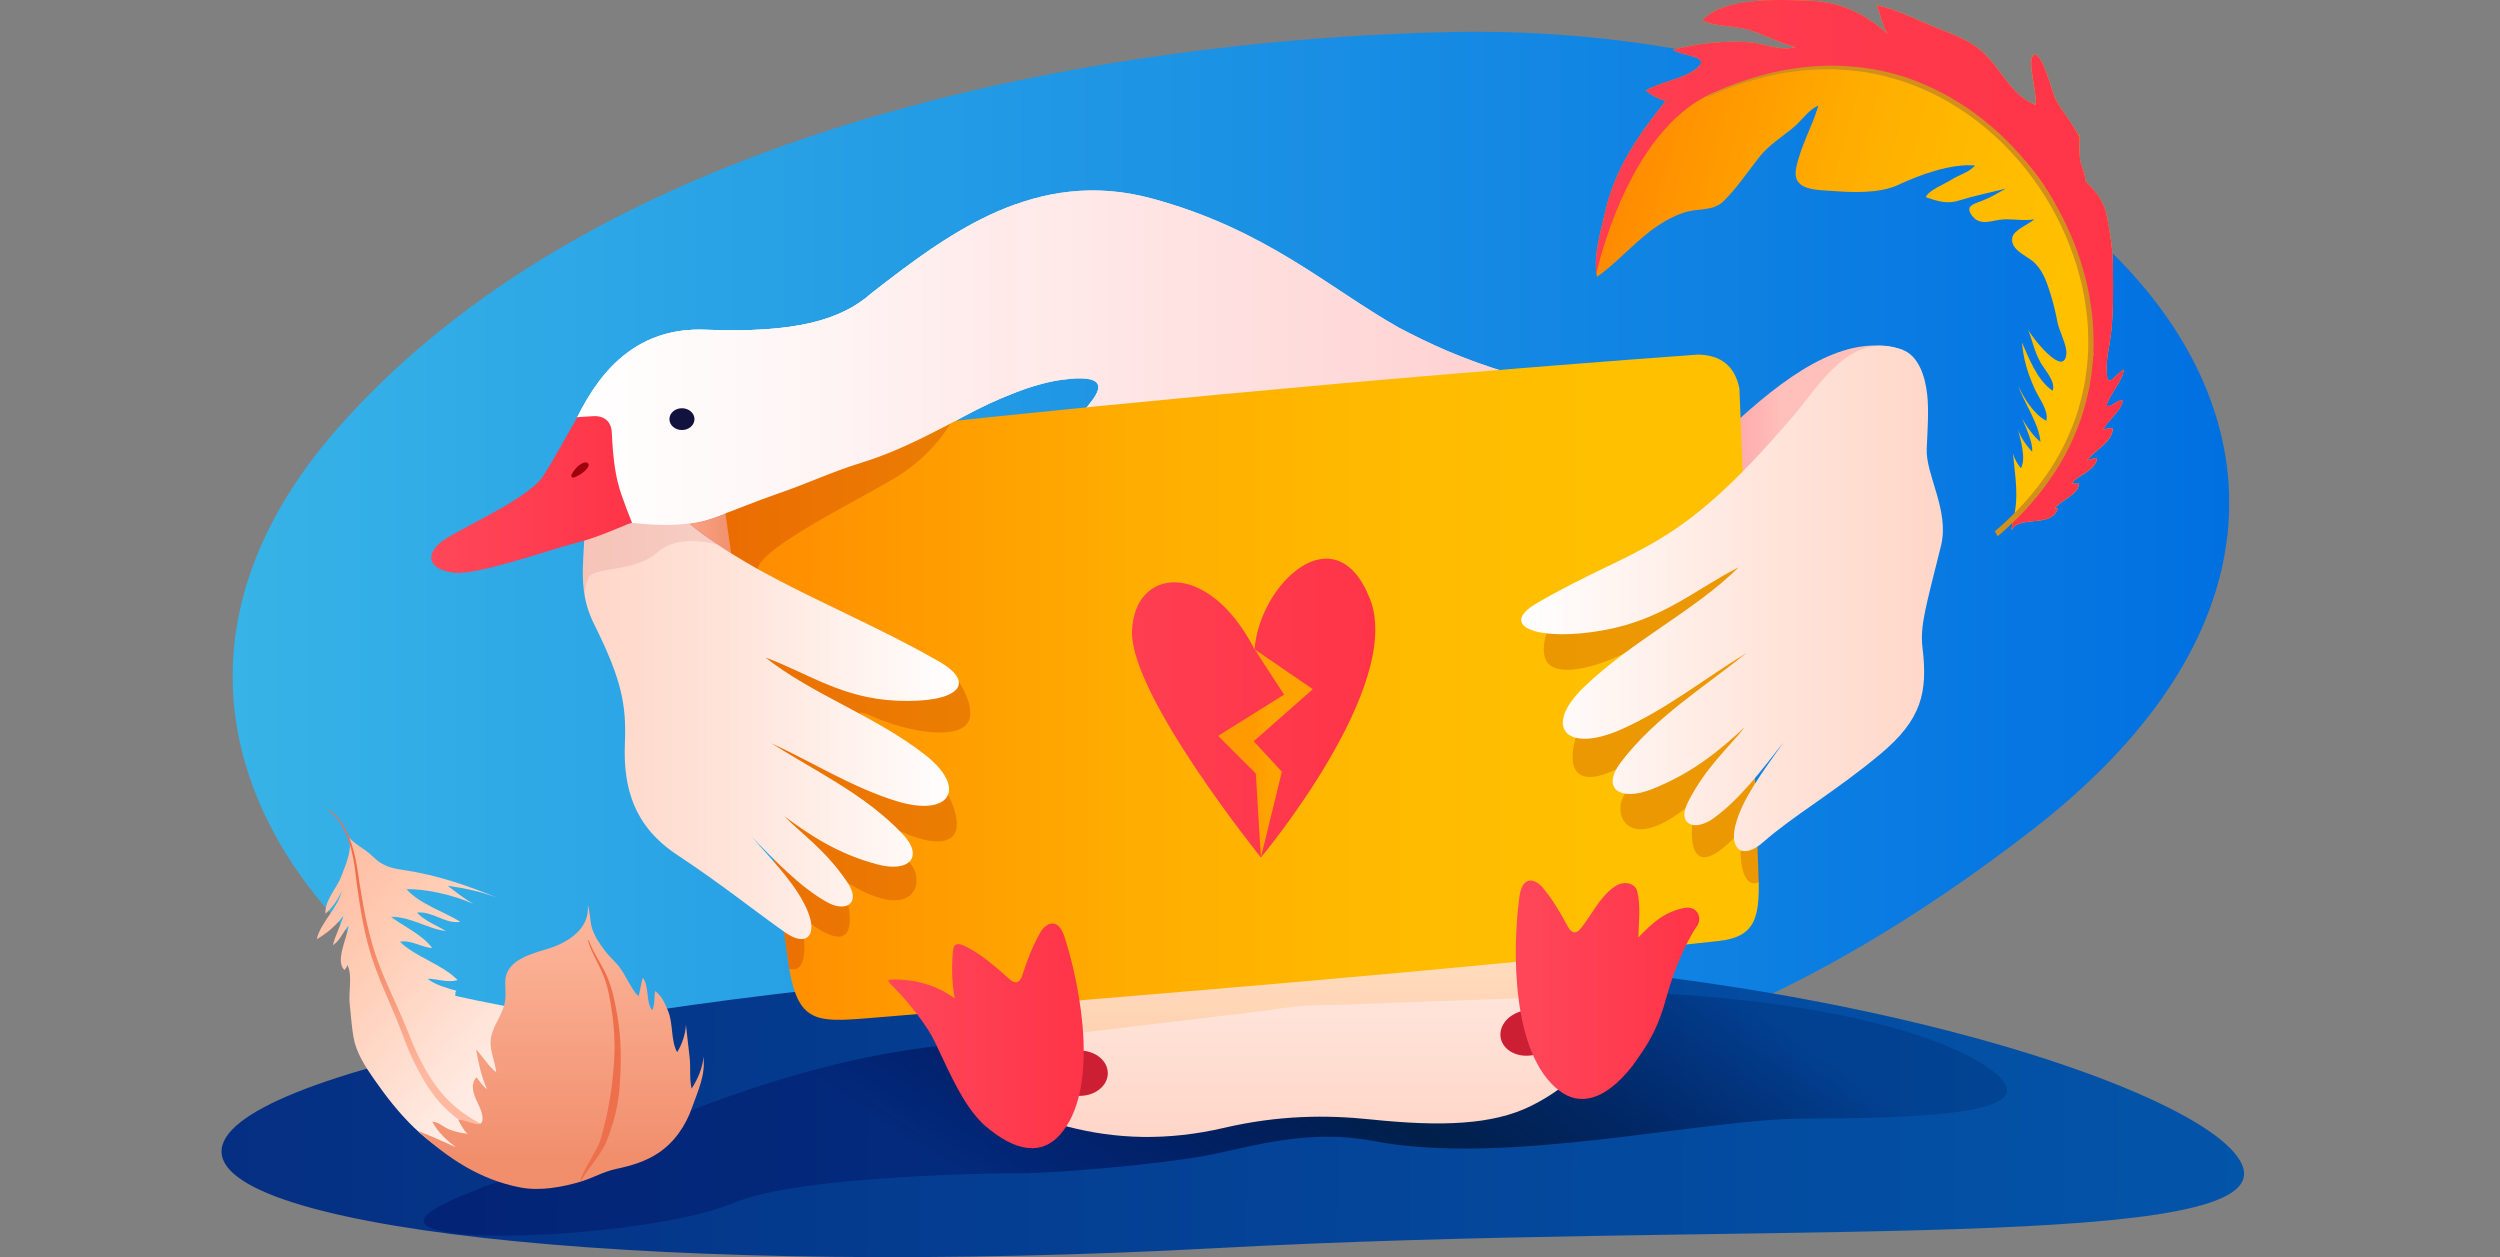 <?xml version="1.0" encoding="UTF-8"?>
<svg xmlns="http://www.w3.org/2000/svg" xmlns:xlink="http://www.w3.org/1999/xlink" id="Layer_2" viewBox="0 0 1440 724.12">
  <rect x="0" y="0" width="1440" height="724.12" fill="#808080" stroke="none"/>
  <defs>
    <linearGradient id="linear-gradient" x1="290.93" x2="183.4" y1="675.16" y2="580.33" gradientUnits="userSpaceOnUse">
      <stop offset=".11" stop-color="#061c6e"></stop>
      <stop offset=".22" stop-color="#061e70" stop-opacity=".89"></stop>
      <stop offset=".42" stop-color="#082376" stop-opacity=".58"></stop>
      <stop offset=".68" stop-color="#0c2d80" stop-opacity=".1"></stop>
      <stop offset=".73" stop-color="#0d2f82" stop-opacity="0"></stop>
    </linearGradient>
    <linearGradient id="New_Gradient_Swatch_copy_6" x1="1284.03" x2="134.02" y1="330.16" y2="330.16" gradientUnits="userSpaceOnUse">
      <stop offset="0" stop-color="#0070e1"></stop>
      <stop offset="1" stop-color="#37b3e7"></stop>
    </linearGradient>
    <linearGradient id="linear-gradient-2" x1="174.97" x2="1246.94" y1="609.27" y2="667.21" gradientTransform="rotate(-2.85 720.922 1871.463) scale(1.09 1)" gradientUnits="userSpaceOnUse">
      <stop offset="0" stop-color="#052f82"></stop>
      <stop offset=".33" stop-color="#043c90"></stop>
      <stop offset="1" stop-color="#0355aa"></stop>
    </linearGradient>
    <linearGradient id="linear-gradient-3" x1="649.98" x2="833.3" y1="741.45" y2="464.78" gradientUnits="userSpaceOnUse">
      <stop offset="0" stop-color="#00004f" stop-opacity=".3"></stop>
      <stop offset=".09" stop-color="#00064e" stop-opacity=".44"></stop>
      <stop offset=".5" stop-color="#00204b"></stop>
      <stop offset=".7" stop-color="#00194b" stop-opacity=".72"></stop>
      <stop offset="1" stop-color="#000f4d" stop-opacity=".2"></stop>
    </linearGradient>
    <linearGradient id="linear-gradient-4" x1="738.37" x2="738.37" y1="654.89" y2="457.25" gradientUnits="userSpaceOnUse">
      <stop offset="0" stop-color="#ffd6c8"></stop>
      <stop offset=".38" stop-color="#ffe3d9"></stop>
      <stop offset="1" stop-color="#fff"></stop>
    </linearGradient>
    <linearGradient id="linear-gradient-5" x1="374.5" x2="456.48" y1="307.28" y2="307.28" gradientUnits="userSpaceOnUse">
      <stop offset="0" stop-color="#ffb297"></stop>
      <stop offset="1" stop-color="#e77851"></stop>
    </linearGradient>
    <linearGradient id="linear-gradient-6" x1="980.94" x2="1095.93" y1="246.49" y2="246.49" gradientUnits="userSpaceOnUse">
      <stop offset="0" stop-color="#ff9fa3"></stop>
      <stop offset=".23" stop-color="#ffb0b0"></stop>
      <stop offset=".39" stop-color="#ffbfbb"></stop>
    </linearGradient>
    <linearGradient id="linear-gradient-7" x1="592.24" x2="846.13" y1="206.02" y2="206.02" gradientUnits="userSpaceOnUse">
      <stop offset="0" stop-color="#ffebeb"></stop>
      <stop offset=".69" stop-color="#ffdada"></stop>
      <stop offset="1" stop-color="#ffd2d2"></stop>
    </linearGradient>
    <linearGradient id="linear-gradient-8" x1="749.21" x2="749.21" y1="594.94" y2="529.19" gradientUnits="userSpaceOnUse">
      <stop offset="0" stop-color="#ff8900"></stop>
      <stop offset="1" stop-color="#ffa100"></stop>
    </linearGradient>
    <linearGradient id="linear-gradient-9" x1="416.3" x2="1013.06" y1="395.83" y2="395.83" gradientUnits="userSpaceOnUse">
      <stop offset="0" stop-color="#ff8900"></stop>
      <stop offset=".11" stop-color="#ff9400"></stop>
      <stop offset=".38" stop-color="#ffac00"></stop>
      <stop offset=".63" stop-color="#ffba00"></stop>
      <stop offset=".84" stop-color="#ffc000"></stop>
    </linearGradient>
    <linearGradient xlink:href="#linear-gradient-4" id="linear-gradient-10" x1="1119.12" x2="876.22" y1="344.68" y2="344.68"></linearGradient>
    <linearGradient xlink:href="#linear-gradient-4" id="linear-gradient-11" x1="335.7" x2="552.3" y1="402.78" y2="402.78"></linearGradient>
    <linearGradient id="linear-gradient-12" x1="324.04" x2="585.15" y1="209.99" y2="209.99" gradientUnits="userSpaceOnUse">
      <stop offset="0" stop-color="#fff"></stop>
      <stop offset=".47" stop-color="#fff7f7"></stop>
      <stop offset="1" stop-color="#ffe9e9"></stop>
    </linearGradient>
    <linearGradient id="linear-gradient-13" x1="248.36" x2="364.03" y1="284.85" y2="284.85" gradientUnits="userSpaceOnUse">
      <stop offset="0" stop-color="#ff475a"></stop>
      <stop offset="1" stop-color="#ff3448"></stop>
    </linearGradient>
    <linearGradient xlink:href="#linear-gradient-13" id="linear-gradient-14" x1="511.71" x2="624.21" y1="596.63" y2="596.63"></linearGradient>
    <linearGradient xlink:href="#linear-gradient-13" id="linear-gradient-15" x1="873.11" x2="978.76" y1="570.09" y2="570.09"></linearGradient>
    <linearGradient id="linear-gradient-16" x1="652.05" x2="792.19" y1="407.84" y2="407.84" gradientUnits="userSpaceOnUse">
      <stop offset="0" stop-color="#ff3e51"></stop>
      <stop offset="1" stop-color="#ff3448"></stop>
    </linearGradient>
    <linearGradient id="linear-gradient-17" x1="701.65" x2="756.17" y1="433.94" y2="433.94" gradientUnits="userSpaceOnUse">
      <stop offset=".37" stop-color="#ff9b00"></stop>
      <stop offset=".52" stop-color="#ffa300"></stop>
    </linearGradient>
    <linearGradient xlink:href="#linear-gradient-9" id="linear-gradient-18" x1="-2568.07" x2="-2564.82" y1="-3944.94" y2="-3944.94" gradientTransform="rotate(15.67 -1518562.648 719007.07) scale(97.24)"></linearGradient>
    <linearGradient xlink:href="#linear-gradient-16" id="linear-gradient-19" x1="919.17" x2="1223.42" y1="152.68" y2="152.68"></linearGradient>
    <linearGradient id="linear-gradient-20" x1="-2574.17" x2="-2572.55" y1="-3943.18" y2="-3944.92" gradientTransform="scale(-86.82 86.82) rotate(6.5 -36073.643 20668.632)" gradientUnits="userSpaceOnUse">
      <stop offset=".09" stop-color="#ffebe3"></stop>
      <stop offset=".55" stop-color="#ffccb4"></stop>
      <stop offset="1" stop-color="#ffb297"></stop>
    </linearGradient>
    <linearGradient id="linear-gradient-21" x1="-2572.05" x2="-2570.76" y1="-3941.49" y2="-3943.44" gradientTransform="scale(-65.59 65.59) rotate(6.5 -36075.203 20646.788)" gradientUnits="userSpaceOnUse">
      <stop offset="0" stop-color="#ffb9a0"></stop>
      <stop offset=".73" stop-color="#ee6f4c"></stop>
    </linearGradient>
    <linearGradient id="linear-gradient-22" x1="-2577" x2="-2578.42" y1="-3939.08" y2="-3936.51" gradientTransform="scale(-55.76 55.76) rotate(-28.89 6372.017 -6955.945)" gradientUnits="userSpaceOnUse">
      <stop offset="0" stop-color="#ffbda4"></stop>
      <stop offset="1" stop-color="#f18f6d"></stop>
    </linearGradient>
    <style>.cls-4{fill-rule:evenodd;opacity:.21;fill:#9e000c}</style>
  </defs>
  <g id="Layer_3">
    <path d="M0 1.68h1440v720H0z" style="fill:none"></path>
    <path d="M351.61 674.14s-29.34 14.39-85.16 12.1c-26.96-1.1-63.26-10.09-84.02-37.1s18.59-30.53 46.02-27.17 154.21 30.51 126.69 51.26" style="fill:url(#linear-gradient)"></path>
    <path d="M735.08 607.36c-1.47.1-53.65 53.58-332.95 27.45-169.97-15.9-372.17-202.5-206.39-389.53C361.53 58.25 675.77 21.67 836.12 18.46c349.17-6.98 606.07 249.54 334.05 459.88-272.02 210.34-435.08 129.02-435.08 129.02Z" style="fill:url(#New_Gradient_Swatch_copy_6)"></path>
    <path d="M1292.57 675.59c2.29 46.05-298.42 27.44-590.9 43.28-314.67 17.03-571.75-8.96-574.05-55.01s251-96.09 565.74-111.76c314.74-15.67 596.91 77.44 599.21 123.49Z" style="fill:url(#linear-gradient-2)"></path>
    <path d="M583.31 675.83s-121.44.52-160.71 17.05c-39.27 16.54-149.78 24.35-174.24 14.53s60.65-33.13 112.53-53.29c51.88-20.15 140.25-59.62 250.83-53.97 38.35 1.96 201.81-32.95 317.56-29.22 115.75 3.73 188.82 24.01 217.75 45.42 28.94 21.41-13.39 27.95-107.44 27.95-59.24 0-171.35 27.7-248.56 12.92-36.43-6.98-67.78 2.57-93.02 7.75-27.7 5.68-96.11 11.44-114.72 10.85Z" style="fill:url(#linear-gradient-3)"></path>
    <path d="M534.98 514.6c13.6 42.43 27.21 84.86 40.81 127.28 12.82 2.29 25.86 3.54 38.45 6.87 28.48 7.53 58.23 8.47 90.78.9 31.38-7.3 58.68-7.56 84.53-4.86 41.06 4.29 70.46 3.07 92.31-7.77 24.72-12.27 31.52-25.93 55.14-40.2-3.92-45.65 7.88-93.92 3.96-139.57-135.32 19.11-270.64 38.23-405.97 57.35Z" style="fill-rule:evenodd;fill:url(#linear-gradient-4)"></path>
    <ellipse cx="621.88" cy="618.17" rx="16.22" ry="13.06" style="fill:#cc1f34"></ellipse>
    <path d="M374.5 276.19h81.98v62.18H374.5z" style="fill:url(#linear-gradient-5)"></path>
    <path d="M332.54 240.28c14.14-28.68 35.82-51.83 73.76-50.35 51.27 2.01 78.07-5.26 96.07-21.35 44.07-34.23 94.48-72.25 160.98-54.28 66 17.83 101.74 51.47 142.3 74.37 17.67 9.32 37.11 18.38 64.05 26.37l53.37 27.63c-114.49 15.49-205.19 26.27-319.68 41.76-11.4-20.74 10.35-32.7 26.16-54.46 8.46-11.65-1.55-13.43-18.03-11.19-17.04 2.32-38.52 11.43-55.24 20.44-27.52 14.83-43.02 21.99-60.2 27.31-17.89 5.55-30.44 11.79-48.17 17.83-11.78 4.01-25.87 9.99-37.64 14.05-15.18 5.23-32.34 4.24-46.25 2.73-13.33-6.51-26.66-13.02-39.99-19.54 2.83-13.78 5.67-27.55 8.5-41.33Z" style="fill:#e6e5df;fill-rule:evenodd"></path>
    <path d="M1095.93 201.53c-30.11-9.89-61.82 10.6-93.98 39.68-7 4.35-14 8.71-21 13.06 15.54 13.23 31.08 26.47 46.62 39.7 22.79-30.82 45.58-61.63 68.37-92.45Z" style="fill:url(#linear-gradient-6);fill-rule:evenodd"></path>
    <path d="M332.54 240.28c14.14-28.68 35.82-51.83 73.76-50.35 51.27 2.01 78.07-5.26 96.07-21.35 44.07-34.23 94.48-72.25 160.98-54.28 66 17.83 101.74 51.47 142.3 74.37 17.67 9.32 37.11 18.38 64.05 26.37l53.37 27.63c-114.49 15.49-205.19 26.27-319.68 41.76-11.4-20.74 10.35-32.7 26.16-54.46 8.46-11.65-1.55-13.43-18.03-11.19-17.04 2.32-38.52 11.43-55.24 20.44-27.52 14.83-43.02 21.99-60.2 27.31-17.89 5.55-30.44 11.79-48.17 17.83-11.78 4.01-25.87 9.99-37.64 14.05-15.18 5.23-32.34 4.24-46.25 2.73-13.33-6.51-26.66-13.02-39.99-19.54 2.83-13.78 5.67-27.55 8.5-41.33Z" style="fill:url(#linear-gradient-7);fill-rule:evenodd"></path>
    <path d="m621.88 594.94 109.87-13.17c11.53-2.04 23.22-2.99 34.92-2.83l126.09-4.61-21.36-45.13-265.75 34.79 16.22 30.95Z" style="fill:url(#linear-gradient-8);opacity:.16;fill-rule:evenodd"></path>
    <path d="M416.3 284.64c12.31 88 24.63 176.01 36.94 264.01 5.45 44.27 16.13 40.14 57.58 36.94 180.75-15.5 297.88-24.02 478.05-43.46 23.52-2.28 25.1-14.32 23.9-42.37-3.62-91.99-7.24-183.98-10.87-275.97-2.63-13.19-10.9-19.33-23.9-19.55-189.81 13.85-367.42 30.95-537.8 49.98-7.97 10.14-15.94 20.28-23.9 30.42Z" style="fill:url(#linear-gradient-9);fill-rule:evenodd"></path>
    <path d="M546.81 385.01s15.32 17.92 11.44 29.55c-3.88 11.63-32.47 8.53-57.36-2.58s42.89 41.34 42.89 41.34 17.83 29.46-2.07 31.26c-19.9 1.81-59.86-27.32-59.86-27.32s39.97 32.49 44.88 43.86c4.91 11.37-4.13 29.46-40.57 6.07-36.43-23.39-.26 3 1.81 11.38 2.07 8.38 6.98 36.55-26.1 9.42-33.07-27.13 1.03 11.53 1.03 11.53s3.27 21.89-8.31 18.49l-11.58-82.21-14.47-106.71s94.68 3.69 118.26 15.92ZM897.8 349.61s-12.71 19.89-7.24 30.86c5.47 10.97 33.41 3.91 56.57-10.56 23.16-14.48-36.81 46.92-36.81 46.92s-13.59 31.66 6.4 30.67c20-.98 55.61-35.41 55.61-35.41s-35.15 37.75-38.44 49.69 8.2 28.6 41.11.36c32.9-28.24.67 2.93-.21 11.52s-1.84 37.16 27.21 5.68c29.05-31.48.58 11.56.58 11.56s-.2 22.13 10.82 17.15l-4.03-82.9-9.3-116.27s-80.56 25.32-102.27 40.73Z" class="cls-4"></path>
    <path d="M1095.93 201.53c9.06 3.43 12.9 14.84 14.13 25.62 1.01 8.82.21 21.35-.27 31.19-.73 15.14 13.26 35.72 8.23 56.02-8.65 34.92-12.19 46.04-10.67 58.62 3.14 25.95-.52 41.52-24.24 61.35-25.8 21.57-50.14 35.42-67.44 50.69-11.73 10.36-19.71 4.46-16.05-9.78 3.95-15.38 16.01-31.06 27.63-47.6-12.87 16.41-24.9 32.48-40.19 43.64-10.83 7.9-21.53 3.86-14.73-9.39 10.42-20.31 23.19-31 32.76-43.16-14.08 13.01-29.67 26.32-53.41 35.76-18.74 7.45-29.45-.33-18.22-15.21 19.61-25.98 47.87-43.3 72.56-63.19-24.21 14.75-46.43 32.72-72.63 44.24-31.08 13.66-45.08-1.35-21.06-24.57 27.48-26.56 64.06-44.1 89.1-69-24.97 12.75-43.38 29.97-77.38 36.19-37.53 6.87-62.18-2.03-38.55-15.7 58.82-34.04 79.49-27.74 147.59-107.86 15.44-18.16 32.95-49.19 62.84-37.86Z" style="fill:url(#linear-gradient-10);fill-rule:evenodd"></path>
    <path d="M338.77 278.27c-.95 14.57-2.13 29.13-2.84 43.71-.55 11.41-.68 23.58 6.25 37.47 15.87 31.86 18.68 46.47 17.76 68.51-1.09 26.09 5.37 48.07 29.93 64.32 26.71 17.68 44.41 32.19 62.45 44.85 12.23 8.58 18.56 1.63 13.06-11.92-5.94-14.64-19.29-28.44-32.36-43.14 14.19 14.4 27.56 28.59 43.14 37.47 11.03 6.28 20.12.79 11.92-11.35-12.56-18.61-25.79-27.36-36.33-38.04 14.77 10.88 30.94 21.83 53.93 27.82 18.14 4.73 26.66-4.48 14.19-17.6-21.77-22.91-50.06-36.04-75.5-52.23 24.22 11.16 47.13 25.8 72.66 33.49 30.29 9.12 40.68-7.68 15.33-27.25-28.99-22.38-64.87-34.56-91.4-55.63 24.6 9.08 43.94 23.5 75.74 24.86 35.09 1.5 46.42-9.84 24.18-22.59-50.41-28.91-104.29-47.19-144.12-79.49-12.52-10.16-20.86-24.59-31.29-36.88-8.89 4.54-17.79 9.08-26.68 13.62Z" style="fill:url(#linear-gradient-11);fill-rule:evenodd"></path>
    <path d="M547.4 243.97s-9.48 17.78-31.53 31.1-77.72 40.34-79.51 52.67l-15.18-9.1-4.88-33.99 131.1-40.68Z" class="cls-4"></path>
    <path d="M413.4 313.77s-22.32-6.96-34.72 4.41c-12.4 11.37-36.69 8.28-39.61 14.47s-2.14 11.4-2.14 11.4-2.61-8.43-.11-33.36c1.15-11.44 21.19-23.9 35.53-19.38s16.48 3.06 41.05 22.46Z" style="opacity:.09;fill:#9e000c;fill-rule:evenodd"></path>
    <path d="M332.54 240.28c14.14-28.68 35.82-51.83 73.76-50.35 51.27 2.01 78.07-5.26 96.07-21.35 24.97-19.39 51.97-40 82.78-50.95v108.35c-10.05 3.78-20.11 8.53-28.86 13.25-27.52 14.83-43.02 21.99-60.2 27.31-17.89 5.55-30.44 11.79-48.17 17.83-11.78 4.01-25.87 9.99-37.64 14.05-15.18 5.23-32.34 4.24-46.25 2.73-13.33-6.51-26.66-13.02-39.99-19.54 2.83-13.78 5.67-27.55 8.5-41.33Z" style="fill:url(#linear-gradient-12);fill-rule:evenodd"></path>
    <path d="M332.54 240.28c-6.58 11.36-12.66 23.03-19.79 34.05-8.46 13.07-48.63 30.41-57.67 37.12-11.12 8.25-8.06 16.71 6.52 18.45 13.27 1.59 55.22-13.39 68.98-16.85 12.61-3.17 21.99-7.48 30.75-11.02.89-.36 1.79-.65 2.71-.88-2.12-5.32-4.17-10.67-6.05-16.08-3.48-10-4.86-20.31-5.6-35.99-.3-6.38-4.48-9.76-10.78-9.36-3.02.19-6.04.38-9.06.56Z" style="fill:url(#linear-gradient-13);fill-rule:evenodd"></path>
    <path d="M335.78 266.69c-2.92 1.25-4.81 3.72-6.25 6.06-1.06 1.74-.27 2.91 1.85 1.98 3-1.31 5.81-3.17 7.36-5.78 1.07-1.79-.62-3.27-2.97-2.27Z" style="fill:#9e000c;fill-rule:evenodd"></path>
    <path d="M392.8 247.7c3.98 0 7.22-2.82 7.22-6.28s-3.24-6.28-7.22-6.28-7.22 2.82-7.22 6.28 3.24 6.28 7.22 6.28Z" style="fill:#11123d;fill-rule:evenodd"></path>
    <path d="M517.89 564.25c-8.06-.3-7.26.23-3.14 4.38 8.98 9.04 19.3 22.09 23.88 31.8 9.62 20.39 16.31 35.86 27.65 47.01 19.5 17.33 34.21 17.27 44.02 6.45 22.97-25.35 12.75-83.33 3-113.84-4.08-12.77-11.25-7.91-14.06-2.99-4.69 8.22-7.67 16.37-10.37 24.66-1.21 3.72-3.5 5.76-7.38 2.3-7.98-7.12-15.75-13.99-24.89-18.67-6.97-3.57-7.52-.41-7.83 3.92-.67 9.24-.39 17.63 1.15 25.81-9.39-6.82-20.14-10.38-32.03-10.83Z" style="fill:url(#linear-gradient-14);fill-rule:evenodd"></path>
    <path d="M878.08 582.07c-8.82 1.56-14.95 8.59-13.69 15.69 1.26 7.11 9.43 11.6 18.25 10.04 8.82-1.56 14.95-8.59 13.69-15.69-1.26-7.1-9.43-11.6-18.25-10.03Z" style="fill:#cc1f34;fill-rule:evenodd"></path>
    <path d="M969.79 523.05c7.88-1.7 10.97 5.64 7.64 10.44-7.27 10.47-14.04 28.23-16.86 38.59-5.92 21.75-11.15 29.03-20.37 42-16.18 20.46-30.68 22.97-42.22 14.03-27.04-20.95-27.09-79.84-22.8-111.57 1.79-13.29 9.7-9.76 13.32-5.4 6.05 7.28 10.4 14.78 14.51 22.47 1.84 3.45 4.45 5.06 7.66.98 6.62-8.41 10.41-17.19 18.58-23.39 6.24-4.73 12.67-2.17 13.74 2.04 2.27 8.98.79 18.4.7 26.73 8.06-8.36 14.46-14.4 26.09-16.92Z" style="fill:url(#linear-gradient-15);fill-rule:evenodd"></path>
    <path d="M726.28 493.91s82.55-98.56 62.87-148.84-63.6-9.04-66.53 28.91c-26.91-52.08-69.44-47.22-70.56-10.38-1.12 36.84 74.22 130.31 74.22 130.31Z" style="fill:url(#linear-gradient-16);fill-rule:evenodd"></path>
    <path d="m722.63 373.98 17 26.11-37.98 23.77 21.7 21.7 2.93 48.35 12.09-49.38-16.25-17.57 34.05-29.97-33.54-23.01z" style="fill:url(#linear-gradient-17)"></path>
    <path d="M1217.03 246.89c-1.93-.45-4.01-.12-5.71.81 2.76-5.8 10.04-10.34 11.46-16.82-3.79-1.09-5.5 3.79-9.45 2.85 2.08-7.27 8.78-13.32 10.1-20.89-5.22 2.68-9.18 11.5-9.97 2.11-.59-6.91 1.66-15.73 2.47-22.67 1.52-12.91 1.23-26.97 1.1-39.92-.07-8.81-1.72-17.98-3.21-26.62-1.55-9.15-6.1-14.98-12.66-21.44.26-3.87-2.4-8.13-2.98-12.17-.75-5.17-.44-10.48-.27-15.7-.12.78-.28 1.55-.52 2.31-3.21-7.52-9.35-13.96-13.3-21.35-1.68-3.14-8.13-29.01-12.86-25.6-4.01 2.88 2.79 23.79 1.12 28.59-14.07-5.34-20.26-21.78-31.15-31.16-8.56-7.38-20.51-10.81-30.74-15.22-9.85-4.25-18.98-8.66-29.55-11.05 2.23 5.1 3.16 11.68 6.46 16.63C1074.45 8.01 1059.7.91 1042.26.39c-17.51-.49-48.68-2.48-61.69 11.32 8.3 4.01 18.74 2.89 27.61 5.74 8.78 2.84 17.04 7.47 25.85 9.55-7.01 2.85-19.14-2.18-27.05-2.71-14.21-.96-29.59.72-43.39 4.44 5.88 3.78 23.2 3.51 13.19 11.1-7.67 5.81-20.22 7.3-28.78 12.32 3.31 2.69 7.26 5.05 11.5 5.95-15.87 19.8-29.23 38.84-35.01 64.28-2.49 10.95-7.03 25.86-4.6 37.1 17.02-12.24 28.81-29.57 49.4-36.81 8.87-3.11 17.27-.58 23.64-6.92 7.44-7.4 13.98-17.13 20.52-25.39 5.68-7.19 13.23-11.54 20.07-17.37 4.37-3.74 8.47-9.98 13.85-12.15-3.41 11.8-10.02 22.93-12.72 35.52-2.84 13.28 10.5 12.89 20.49 13.62 12.14.91 27.44 1.53 38.15-3.45 12.49-5.82 30.46-12.45 44.32-11.2-3.57 4.1-9.28 5.35-13.64 8.22-3.85 2.52-13.2 5.98-14.71 10.05 6.9 2.31 12.13 4.1 19.15 1.9 9.07-2.82 17.77-4.53 26.89-6.84-4.93 2.72-8.62 5.1-13.88 7.08-5.27 1.96-9.83 3.19-5.2 8.92 4.23 5.24 10.13 2.68 15.74 1.92 6.56-.89 13.35.97 19.8-.27-3.05 2.87-11.95 6.09-12.71 10.65-1.15 6.73 7.6 10.05 11.56 13.31 5.82 4.78 8.16 11.69 10.42 18.87 1.69 5.37 3.02 10.86 4.06 16.41.92 4.88 5.44 13.3 5.13 17.98-1 14.94-20.08-9.59-22.07-13.71 2.47 6.28 3.68 12.7 7.12 18.87 2.29 4.1 9.13 11.35 7 16.38-9.03-6.2-13.74-19.11-17.59-27.78.67 9.33 3.5 18.41 7.37 26.87 2.29 4.98 8.16 12.59 6.63 18.19-7.25-3.6-12.95-13.17-16.33-20.22 3.63 9.9 12.13 22.06 12.96 32.37-3.41-2.56-7.77-8.29-10.7-13.7 2.88 6.63 6.27 14.22 5.93 19.39-3.1-3.18-6.95-8.5-8.24-13.08 1.62 6.47 4.78 16.94 1.76 22.54-1.87-2.01-3.75-5.45-4.57-8.41 1.25 14.14 3.69 25.28-.21 39.32l-.72 4.83c4.63-8.97 23.17-.9 26.73-12.62-.56-.06-1.12.09-1.71.05 3.41-4.78 13.71-7.84 13.9-14.25-1.04.23-3.23-.31-4.26-.04 3.74-5.07 13.91-7.36 14.71-14.73-1.88.42-3.99.46-5.77 1.39 4.43-5.99 14.01-9.89 14.93-18.28Z" style="fill:url(#linear-gradient-18)"></path>
    <path d="M1185.24 292.75c-.56-.05-1.12.09-1.71.05 3.41-4.78 13.71-7.84 13.9-14.25-1.04.23-3.23-.31-4.26-.04 3.74-5.07 13.91-7.36 14.71-14.73-1.88.42-3.99.46-5.77 1.39 4.43-5.99 14.01-9.89 14.93-18.28-1.93-.45-4.01-.12-5.71.81 2.76-5.8 10.04-10.34 11.46-16.82-3.79-1.09-5.5 3.79-9.45 2.85 2.08-7.27 8.79-13.32 10.1-20.89-5.22 2.68-9.18 11.5-9.97 2.11-.59-6.91 1.66-15.73 2.47-22.67 1.52-12.91 1.23-26.97 1.1-39.92-.07-8.81-1.72-17.98-3.21-26.62-1.55-9.15-6.1-14.98-12.66-21.44.26-3.87-2.4-8.13-2.98-12.17-.75-5.17-.44-10.48-.27-15.7-.12.78-.28 1.55-.52 2.31-3.21-7.52-9.35-13.96-13.3-21.35-1.68-3.14-8.13-29.01-12.86-25.6-4.01 2.88 2.79 23.79 1.12 28.59-14.07-5.34-20.26-21.78-31.15-31.16-8.56-7.38-20.51-10.81-30.74-15.22-9.85-4.25-18.98-8.66-29.55-11.05 2.23 5.1 3.16 11.68 6.46 16.63C1074.46 8.01 1059.71.91 1042.27.39c-17.51-.49-48.68-2.48-61.69 11.32 8.3 4.01 18.74 2.89 27.61 5.74 8.78 2.84 17.04 7.47 25.85 9.55-7.01 2.85-19.14-2.18-27.05-2.71-14.21-.96-29.59.72-43.39 4.44 5.88 3.78 23.2 3.51 13.19 11.1-7.67 5.81-20.22 7.3-28.78 12.32 3.31 2.69 7.26 5.05 11.5 5.95-15.87 19.8-29.23 38.84-35.01 64.28-2.35 10.31-6.5 24.12-4.95 35.08.06-.29 17.53-82.41 66.96-103.77 49.52-21.4 106.12-19.42 146.62 10.29 34.97 25.65 64.55 51.28 72.65 140.4 0 0-9.86 64.08-46.51 96.17l-.72 4.83c4.63-8.97 23.17-.9 26.73-12.62Z" style="fill:url(#linear-gradient-19)"></path>
    <path d="M1201.54 177.78c.65 4.57 1.05 9.16 1.19 13.8.04 1.16.07 2.32.07 3.48.02 1.17.04 2.32.03 3.47a116.881 116.881 0 0 1-.92 13.99c-.29 2.34-.58 4.66-.98 6.99-.76 4.66-1.88 9.31-3.2 13.97-1.26 4.62-2.84 9.22-4.75 13.8-.98 2.28-1.95 4.55-3.01 6.83a122.34 122.34 0 0 1-3.43 6.75c-8.69 15.99-21.29 31.27-37.53 45.22.57.94 1.14 1.87 1.7 2.8 17.15-14.7 30.36-30.87 39.34-47.87 1.22-2.28 2.36-4.6 3.42-6.91 1.05-2.32 2.01-4.65 2.98-6.99 1.88-4.67 3.45-9.41 4.68-14.14 1.28-4.75 2.37-9.51 3.08-14.27.39-2.39.65-4.78.91-7.17.27-2.38.47-4.77.6-7.16.13-2.38.17-4.76.16-7.14 0-1.19-.02-2.38-.07-3.56-.02-1.18-.04-2.37-.09-3.55-.21-4.73-.68-9.44-1.39-14.1-.68-4.65-1.5-9.28-2.62-13.84-.55-2.28-1.15-4.55-1.81-6.8-.63-2.25-1.3-4.48-2.02-6.7-6-17.69-14.63-34.28-25.48-48.65-2.66-3.62-5.48-7.09-8.42-10.42-1.47-1.67-2.99-3.29-4.48-4.9-1.51-1.6-3.03-3.15-4.59-4.68-3.11-3.05-6.34-5.91-9.66-8.64-3.26-2.75-6.6-5.34-10.04-7.74-3.4-2.42-6.98-4.58-10.46-6.7-3.51-2.09-7.07-4-10.68-5.73-6.4-2.98-12.71-5.59-19.15-7.59-6.99-2-13.81-3.57-20.63-4.47-3.52-.5-7.1-.76-10.51-1.02-3.41-.24-6.81-.33-10.14-.3-13.41.21-25.54 2.05-35.96 4.76-5.21 1.37-9.85 2.73-13.99 4.16-4.13 1.41-7.67 2.8-10.59 4.01-5.81 2.43-8.98 4.04-8.97 4.01-.2.4-.4.8-.6 1.19 0 .01 3.11-1.51 8.83-3.84 2.85-1.15 6.34-2.47 10.4-3.81 4.05-1.38 8.59-2.64 13.74-3.96 10.26-2.56 22.28-4.31 35.49-4.46 3.28 0 6.63.09 10 .35 3.36.26 6.86.56 10.36 1.06 7 .96 13.96 2.65 21.14 4.78 7.16 2.16 14.15 5.1 21.21 8.56 3.52 1.74 6.98 3.66 10.39 5.76 3.37 2.11 6.83 4.3 10.13 6.7 3.33 2.41 6.58 4.97 9.72 7.71 3.22 2.7 6.35 5.56 9.35 8.57 1.51 1.51 2.98 3.07 4.43 4.65 1.45 1.59 2.92 3.18 4.33 4.82 2.84 3.3 5.55 6.74 8.11 10.31 10.47 14.17 18.72 30.48 24.36 47.82.69 2.19 1.33 4.38 1.91 6.61.63 2.17 1.2 4.41 1.71 6.64 1.03 4.46 1.79 8.99 2.4 13.56Z" style="fill:#d2901b"></path>
    <path d="M191.75 544.4c1.36-5.6 4.48-11.37 6.11-16.96-4.03 5.46-9.62 10.21-15.43 13.57 2.16-9.63 11.99-17.48 14.52-28.08-2.06 4.98-5.46 9.94-9.47 13.36-.6-7.7 6.67-14.8 9.16-21.65 2.19-6.02 7.62-17.4 3.3-23.63 3.5 5.05 10.27 7.86 14.64 12.16 5.56 5.48 9.8 6.77 17.73 7.94 20.13 2.97 36.84 9 54.97 16.31-9.74-3.74-19.07-5.78-29.44-7.21 4.52 3.42 9.54 7.4 14.72 10.42-11.03-5.14-28.05-8.81-38.39-8.44 7.49 8.49 21.34 12.8 30.98 18.75-8.29 1.6-16.2-6.35-24.9-5.28 3.41 4.19 11.68 7.66 16.59 10.58-10.16-1.06-20.47-8.37-31.65-8.14 7.35 5.45 18.45 10.55 23.76 17.99-6.09-.38-12.13-4.82-18.61-3.67 9.46 9.17 23.84 12.58 33.27 22.11-5.9 1.68-11.64-.73-17.4-.79 4.56 3.64 11.17 5.32 16.73 6.95-1.35 1.38-.12 1.13-.8 2.91 17.33 3.86 34.51 7.06 51.87 10.09 5.67.99 14.51 2.89 18.35 5.59l.57 5.02c-1.26 1.13-3.5 2.34-6.97 3.62 1.85 1.86 4.65 2.44 7.69 2.75l8.42 73.91c-3.48 1.35-9.37 2.06-11.81 2.47-21.48 3.67-41.15 1.03-61.19-7.23-23.78-9.79-39.54-28.01-53.8-48.46-4.98-7.16-10.14-15.21-11.63-23.79-1.13-6.52-1.56-13.3-2.25-19.89-.61-5.88 1.48-15.6-.88-20.81-.06-.4-.1-.81-.12-1.21-.5 1.43-1.32 1.97-1.94 3.08-5.7-5.1 1.78-19.02 2.28-25.48-3.22 3.55-4.89 8.63-8.99 11.16Z" style="fill:url(#linear-gradient-20)"></path>
    <path d="M189.11 466.72s.24.19.69.52c.48.34 1.11.87 1.91 1.61 1.58 1.49 3.71 3.95 5.7 7.53 1.99 3.58 3.79 8.24 5.13 13.8.68 2.77 1.25 5.75 1.72 8.92.49 3.17.77 6.54 1.28 10.07.95 7 2.04 14.61 3.61 22.61 1.58 7.99 3.66 16.34 6.72 24.76 3 8.37 6.73 16.77 10.36 25.29 1.81 4.27 3.59 8.57 5.23 12.91l1.24 3.31c.4 1.09.84 2.21 1.28 3.33.88 2.22 1.8 4.42 2.78 6.58 1.95 4.37 4.1 8.64 6.49 12.77 2.39 4.15 5.04 8.14 8.02 11.88.77.93 1.52 1.83 2.34 2.75l1.17 1.27 1.27 1.3c1.69 1.69 3.43 3.28 5.26 4.76 3.63 2.97 7.48 5.56 11.42 7.82 7.92 4.45 16.13 7.57 24.07 9.74 3.97 1.09 7.88 1.97 11.67 2.69 3.81.69 7.5 1.21 11.06 1.62 3.54.39 7.06.53 10.31.55 3.27.02 6.34-.07 9.23-.23 5.77-.31 10.76-.73 14.86-1.02 4.12-.27 7.35-.37 9.55-.44 2.21-.02 3.38-.04 3.38-.04l.02-.46s-1.17-.1-3.38-.3c-2.22-.19-5.47-.32-9.62-.38-2.06-.03-4.36-.04-6.85-.05-2.48.02-5.17.04-8.02 0-5.74-.05-12.14-.27-19-1.28-6.91-1.08-14.33-2.61-21.96-4.93-7.61-2.33-15.46-5.4-22.96-9.64-7.53-4.17-14.65-9.61-20.49-16.47-2.9-3.44-5.54-7.19-7.93-11.15-2.39-3.94-4.58-8.06-6.56-12.28-1-2.11-1.93-4.24-2.84-6.39-.44-1.06-.89-2.13-1.31-3.24l-1.3-3.29c-1.75-4.39-3.63-8.7-5.53-12.95-3.8-8.48-7.65-16.75-10.77-24.96-3.16-8.17-5.32-16.41-7.1-24.27-1.75-7.88-3.01-15.42-4.14-22.4-.59-3.47-.95-6.85-1.52-10.04-.54-3.2-1.2-6.21-1.95-9-1.5-5.59-3.44-10.3-5.56-13.9-2.11-3.6-4.35-6.06-6-7.54-.85-.74-1.52-1.28-1.98-1.6l-.71-.5-.27.37Z" style="fill:url(#linear-gradient-21)"></path>
    <path d="M272.36 626.83c-.16-2.18.34-4.31 2.05-6.33 1.92 2.27 3.54 5.05 6.07 6.83-3.25-7.26-4.9-15.09-6.28-22.85 3.96 4.1 7.18 9.82 11.62 13.11-.58-5.64-3.51-12.07-3.26-17.72.32-7.08 5.41-13.31 7.56-19.9 1.81-5.54.73-9.54.94-15 .49-12.54 16.2-15.81 25.86-18.93 10.74-3.46 23.07-11.64 21.63-24.77 1.48 4.26 1.13 9.17 2.5 13.47 1.55 4.84 4.46 9.05 7.49 13.07 2.2 2.93 4.97 5.26 7.36 8.07 4.4 5.2 7.36 13.61 11.87 18.01 1.12-3.5 1.27-7.24 2.52-10.71 3.89 5.36 1.63 14.15 5.32 18.75 1.87-3.4 1.05-7.6 1.72-11.06 3.9 2.79 5.5 6.8 7.37 11.16 3.17 7.39 1.61 17.44 5.32 24.01 2.81-4.36 4.9-10.57 5.07-15.73.68 6.3 1.41 12.62 2.15 18.91.68 5.79-.26 12.24 1.14 17.85 3.13-4.87 6.74-12.49 6.75-18.52 1.42 10.54-3.07 19.57-6.48 29.33-3.7 10.53-10.11 20.05-19.51 26.29-7.15 4.76-15.67 7.35-24 9.08-7.59 1.59-13.41 5.2-20.82 7.42-10.72 3.19-23.38 5.45-34.49 3.34-23.29-4.44-41.97-16.89-59.05-32.61 7.2 2.85 14.84 6.26 21.71 9.36-5.45-4.29-10.22-8.47-13.48-14.62 3.27-.11 6.37 2.97 9.5 4.31 3.65 1.56 7.21 2.07 11.07 2.68-1.34-.21-5.14-6.8-5.6-8.08 5.59-.36 15.12 7.16 13.86-2.25-.66-4.99-5.08-10.61-5.47-15.95Z" style="fill:url(#linear-gradient-22)"></path>
    <path d="M338.66 541.7s.15.55.48 1.58c.32 1.04.88 2.53 1.68 4.38.79 1.85 1.88 4.04 3.14 6.53 1.24 2.5 2.68 5.27 3.9 8.44 1.22 3.14 2.19 6.7 2.97 10.49.77 3.8 1.4 7.91 1.96 12.11.13 1.06.25 2.14.38 3.23.06.53.13 1.07.19 1.62.04.54.08 1.08.13 1.63.08 1.07.17 2.15.25 3.25.06 1.1.08 2.21.13 3.32.13 2.22.07 4.47.08 6.72-.07 2.25-.1 4.52-.26 6.78-.24 4.52-.75 9.02-1.29 13.48-.28 2.11-.57 4.46-.93 6.52-.32 2.1-.71 4.22-1.11 6.28-.21 1.04-.41 2.05-.61 3.07-.22 1.01-.45 2.01-.67 3-.2 1-.47 1.97-.7 2.94-.23.97-.47 1.93-.73 2.87-.25.93-.49 1.87-.72 2.79-.25.91-.5 1.81-.74 2.7-.25.92-.49 1.66-.79 2.42-.3.76-.65 1.53-1.01 2.28-.73 1.5-1.51 2.92-2.27 4.27-.77 1.35-1.49 2.65-2.17 3.86-1.39 2.41-2.56 4.57-3.49 6.37-.9 1.81-1.55 3.28-1.9 4.32-.35 1.04-.45 1.63-.45 1.63l.44.13s.19-.53.7-1.46c.5-.93 1.31-2.25 2.46-3.88 1.12-1.64 2.57-3.58 4.2-5.85 1.64-2.26 3.51-4.81 5.34-7.84.45-.77.9-1.56 1.33-2.41.44-.87.81-1.86 1.12-2.69.65-1.76 1.33-3.56 1.96-5.45 1.24-3.78 2.48-7.81 3.39-12.11.43-2.14.88-4.31 1.16-6.58l.24-1.7c.08-.57.11-1.11.18-1.67.05-.56.11-1.12.15-1.67l.08-.84c.04-.35.04-.59.06-.89.14-2.27.31-4.54.39-6.84.06-1.15.1-2.3.16-3.45l.07-3.47c.04-1.15.03-2.31.02-3.45-.02-1.17 0-2.31-.04-3.47-.11-2.3-.14-4.61-.35-6.88-.09-1.13-.16-2.26-.27-3.4-.13-1.13-.26-2.24-.39-3.36-.07-.55-.13-1.11-.2-1.67-.08-.54-.17-1.09-.25-1.61-.17-1.09-.34-2.15-.51-3.21-.75-4.29-1.51-8.37-2.49-12.24-1-3.86-2.17-7.45-3.6-10.64-1.42-3.18-3.02-5.93-4.38-8.36-1.38-2.42-2.56-4.52-3.46-6.31-.89-1.77-1.52-3.21-1.9-4.2-.39-.99-.57-1.54-.57-1.54l-.44.14Z" style="fill:#ee6f4c"></path>
  </g>
</svg>
